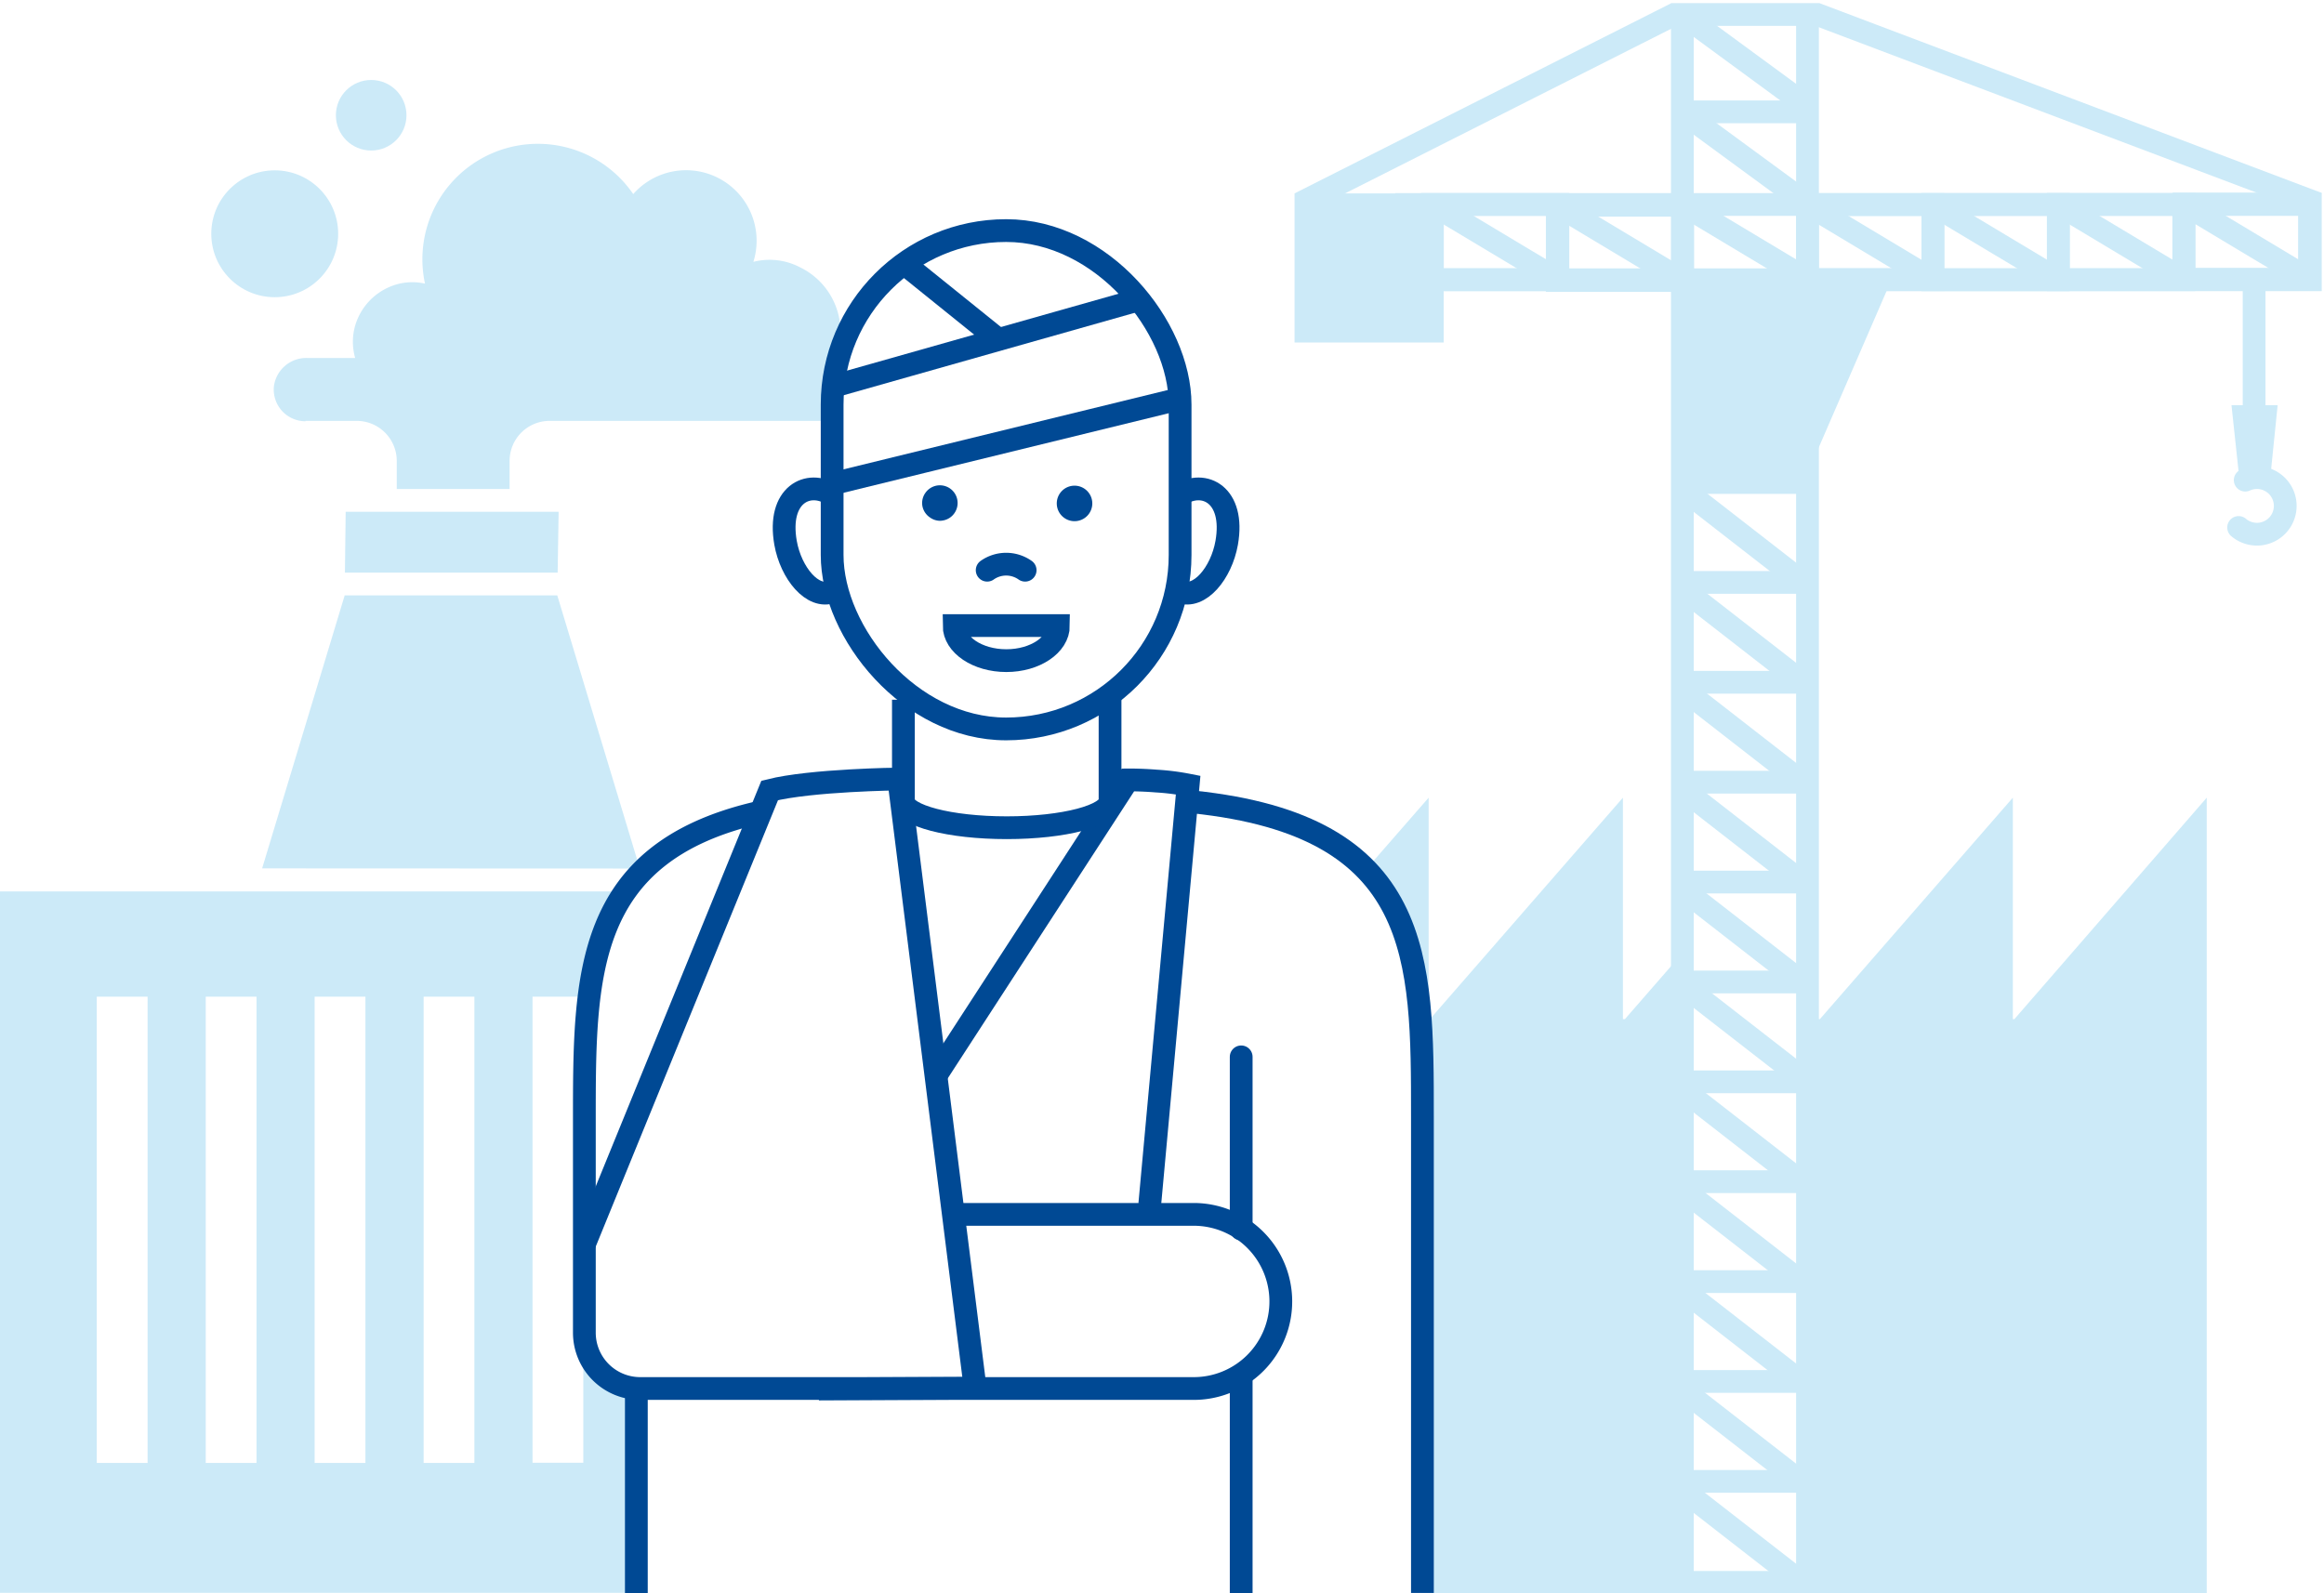 <svg xmlns="http://www.w3.org/2000/svg" viewBox="0 0 306.23 210"><defs><style>.cls-1,.cls-3,.cls-5,.cls-6,.cls-7{fill:none;}.cls-2{fill:#cceaf8;}.cls-3,.cls-4,.cls-5{stroke:#cceaf8;}.cls-3,.cls-4,.cls-5,.cls-6,.cls-7{stroke-miterlimit:10;stroke-width:3px;}.cls-4{fill:#fff;}.cls-5,.cls-7{stroke-linecap:round;}.cls-6,.cls-7{stroke:#004994;}.cls-8{fill:#004994;}</style></defs><title>Artboard 27 copy 4</title><g id="Layer_2" data-name="Layer 2"><rect class="cls-1" x="55.82" y="131.36" width="6.69" height="61.46"/><rect class="cls-1" x="41.46" y="131.36" width="6.69" height="61.46"/><rect class="cls-1" x="12.75" y="131.36" width="6.69" height="61.46"/><rect class="cls-1" x="27.11" y="131.36" width="6.69" height="61.46"/><rect class="cls-1" x="70.17" y="131.36" width="6.69" height="61.46"/><path class="cls-1" d="M157.27,160.05h-8.19v23h8.19a11.48,11.48,0,1,0,0-23Z"/><path class="cls-2" d="M77.29,177.64a3.12,3.12,0,0,1-.43.15v15H70.17V131.36h6.69v.5a7.32,7.32,0,0,1,.75-.25c.65-5.34,2-10.13,4.79-14.12H0v92.44H84.12L84.37,183A7.36,7.36,0,0,1,77.29,177.64ZM19.45,192.81h-6.7V131.36h6.7Zm14.35,0H27.11V131.36H33.8Zm14.35,0H41.46V131.36h6.69Zm14.36,0H55.82V131.36h6.69Z"/><circle class="cls-2" cx="48.91" cy="15.19" r="4.65"/><circle class="cls-2" cx="36.2" cy="30.81" r="8.36"/><polygon class="cls-2" points="45.45 75.47 73.48 75.47 73.61 67.45 45.55 67.45 45.45 75.47"/><polygon class="cls-2" points="45.41 78.5 34.54 114.45 84.31 114.47 73.44 78.5 73.44 78.47 45.41 78.47 45.41 78.5"/><path class="cls-2" d="M110,47.18a9.27,9.27,0,0,0,.71-4.35,9.46,9.46,0,0,0-5.27-7.59,8.67,8.67,0,0,0-6.17-.73,9.29,9.29,0,0,0-15.83-8.93A15.22,15.22,0,0,0,56,37.38a7.57,7.57,0,0,0-4.66.43,8,8,0,0,0-4.54,5.1,7.73,7.73,0,0,0,0,4.27H40.43a4.3,4.3,0,0,0-4.34,3.76,4.18,4.18,0,0,0,4.16,4.58v-.05H47a5.28,5.28,0,0,1,5.28,5.28v3.7H67.15v-3.7a5.27,5.27,0,0,1,5.28-5.28h37.42Z"/><path class="cls-2" d="M265.43,134.32h-.2V105.13L239.8,134.32h-.26V105.13l-1.37,1.57V209.25H221.68V125.63l-7.57,8.69h-.26V105.13l-25.43,29.19h-.17V105.13L180,114.59s7.42,9.22,6.53,20l.8,10.38c0,2.5,0,5.07,0,7.7V210l103.45.11V134.55h0V105.13Z"/><polygon class="cls-3" points="221.68 1.91 221.68 33.91 221.68 208.55 238.17 208.55 238.17 1.91 221.68 1.91"/><rect class="cls-3" x="185.34" y="26.95" width="119.09" height="9.92"/><line class="cls-3" x1="238.17" y1="50.43" x2="221.68" y2="50.43"/><line class="cls-3" x1="238.17" y1="63.59" x2="221.68" y2="63.59"/><line class="cls-3" x1="238.17" y1="76.76" x2="221.68" y2="76.76"/><line class="cls-3" x1="238.17" y1="89.92" x2="221.68" y2="89.92"/><line class="cls-3" x1="238.17" y1="103.09" x2="221.68" y2="103.09"/><line class="cls-3" x1="238.17" y1="116.25" x2="221.68" y2="116.25"/><line class="cls-3" x1="238.17" y1="129.42" x2="221.68" y2="129.42"/><line class="cls-3" x1="238.17" y1="142.58" x2="221.68" y2="142.58"/><line class="cls-3" x1="238.17" y1="155.74" x2="221.68" y2="155.74"/><line class="cls-3" x1="238.17" y1="168.91" x2="221.68" y2="168.91"/><line class="cls-3" x1="238.17" y1="182.07" x2="221.68" y2="182.07"/><line class="cls-3" x1="238.17" y1="195.24" x2="221.68" y2="195.24"/><line class="cls-3" x1="221.15" y1="37.6" x2="237.64" y2="50.43"/><line class="cls-3" x1="221.15" y1="50.79" x2="237.64" y2="63.62"/><line class="cls-3" x1="221.15" y1="63.99" x2="237.64" y2="76.81"/><line class="cls-3" x1="221.15" y1="77.18" x2="237.64" y2="90.01"/><line class="cls-3" x1="221.15" y1="90.37" x2="237.64" y2="103.2"/><line class="cls-3" x1="221.15" y1="103.57" x2="237.64" y2="116.4"/><line class="cls-3" x1="221.15" y1="116.76" x2="237.64" y2="129.59"/><line class="cls-3" x1="220.81" y1="129.1" x2="237.31" y2="141.93"/><line class="cls-3" x1="221.15" y1="143.15" x2="237.64" y2="155.98"/><line class="cls-3" x1="221.15" y1="156.34" x2="237.64" y2="169.17"/><line class="cls-3" x1="221.15" y1="169.53" x2="237.64" y2="182.36"/><line class="cls-3" x1="221.15" y1="182.73" x2="237.64" y2="195.56"/><line class="cls-3" x1="221.15" y1="195.92" x2="237.64" y2="208.75"/><line class="cls-4" x1="238.06" y1="14.74" x2="221.57" y2="14.74"/><line class="cls-4" x1="221.68" y1="1.91" x2="237.64" y2="13.62"/><line class="cls-4" x1="221.95" y1="14.99" x2="237.91" y2="26.7"/><polygon class="cls-2" points="237.64 63.62 248.82 37.83 221.15 37.83 221.15 63.34 237.64 63.62"/><line class="cls-4" x1="305.4" y1="26.83" x2="239.14" y2="1.79"/><rect class="cls-2" x="170.58" y="25.49" width="19.65" height="19.65"/><line class="cls-4" x1="220.86" y1="1.78" x2="171.27" y2="26.82"/><line class="cls-4" x1="297.02" y1="62.96" x2="297.02" y2="36.87"/><path class="cls-5" d="M295.85,63.28a3.73,3.73,0,1,1-.87,6.24"/><polygon class="cls-2" points="299.23 62.18 294.98 62.18 294.04 53.41 300.12 53.41 299.23 62.18"/><line class="cls-3" x1="221.69" y1="26.95" x2="238.16" y2="36.83"/><line class="cls-3" x1="238.22" y1="27" x2="254.7" y2="36.89"/><rect class="cls-3" x="238.17" y="26.96" width="16.53" height="9.89"/><line class="cls-3" x1="254.74" y1="26.99" x2="271.22" y2="36.87"/><rect class="cls-3" x="254.69" y="26.95" width="16.53" height="9.92"/><line class="cls-3" x1="271.27" y1="26.98" x2="287.75" y2="36.86"/><rect class="cls-3" x="271.22" y="26.94" width="16.53" height="9.92"/><line class="cls-3" x1="205.25" y1="27.09" x2="221.73" y2="36.98"/><rect class="cls-3" x="205.2" y="27.05" width="16.53" height="9.92"/><line class="cls-3" x1="188.8" y1="26.98" x2="205.28" y2="36.86"/><rect class="cls-3" x="188.75" y="26.94" width="16.53" height="9.92"/><line class="cls-3" x1="287.84" y1="26.93" x2="304.31" y2="36.81"/><rect class="cls-3" x="287.79" y="26.89" width="16.53" height="9.92"/><path class="cls-6" d="M187.43,209.94V147.16c0-20.91.11-38.3-30.22-41.47"/><line class="cls-6" x1="83.85" y1="182.84" x2="83.85" y2="209.98"/><line class="cls-7" x1="163.55" y1="139.29" x2="163.55" y2="161.99"/><line class="cls-6" x1="163.55" y1="180.56" x2="163.55" y2="209.96"/><path class="cls-6" d="M126,160.05h31.29a11.48,11.48,0,0,1,11.48,11.37h0A11.47,11.47,0,0,1,157.25,183H84.35A7.36,7.36,0,0,1,77,175.65V147.54c0-18.95,0-35,22.58-40.37"/><path class="cls-6" d="M151.5,158.74l5.06-55.27a31,31,0,0,0-4.19-.53c-2.09-.17-3.74-.15-3.74-.15l-25.32,39"/><path class="cls-6" d="M146.27,91.26V105.5c0,2-6.09,3.59-13.61,3.59s-13.54-1.58-13.62-3.54v-.12l0-13.21"/><rect class="cls-6" x="109.65" y="30.39" width="45.85" height="65.68" rx="22.93"/><line class="cls-6" x1="155.5" y1="52.55" x2="109.65" y2="63.77"/><line class="cls-6" x1="109.65" y1="50.96" x2="149.72" y2="39.61"/><line class="cls-6" x1="120" y1="35.44" x2="131.12" y2="44.4"/><path class="cls-8" d="M141.6,68.69a2.34,2.34,0,1,1,2.33-2.34A2.34,2.34,0,0,1,141.6,68.69Z"/><path class="cls-8" d="M123.89,68.64a2.29,2.29,0,0,1-1.35-.44h0a2.33,2.33,0,0,1-1-1.52,2.31,2.31,0,0,1,.41-1.74,2.33,2.33,0,1,1,3.8,2.71,2.3,2.3,0,0,1-1.51.95A2.85,2.85,0,0,1,123.89,68.64Z"/><path class="cls-6" d="M77,164l24.42-59.82c5.45-1.38,17-1.51,17-1.51l10.08,80.29-20.6.1"/><path class="cls-7" d="M130.08,75.15a4.33,4.33,0,0,1,5,0"/><path class="cls-6" d="M109.65,78c-2.57,1-5.43-2.46-6.14-6.46-1.11-6.35,3-8.37,6.14-6.35"/><path class="cls-6" d="M155.5,78c2.57,1,5.43-2.46,6.14-6.46,1.11-6.35-3-8.37-6.14-6.35"/><path class="cls-7" d="M139.47,82.45c0,2.55-3.08,4.62-6.87,4.62s-6.88-2.07-6.88-4.62Z"/></g></svg>